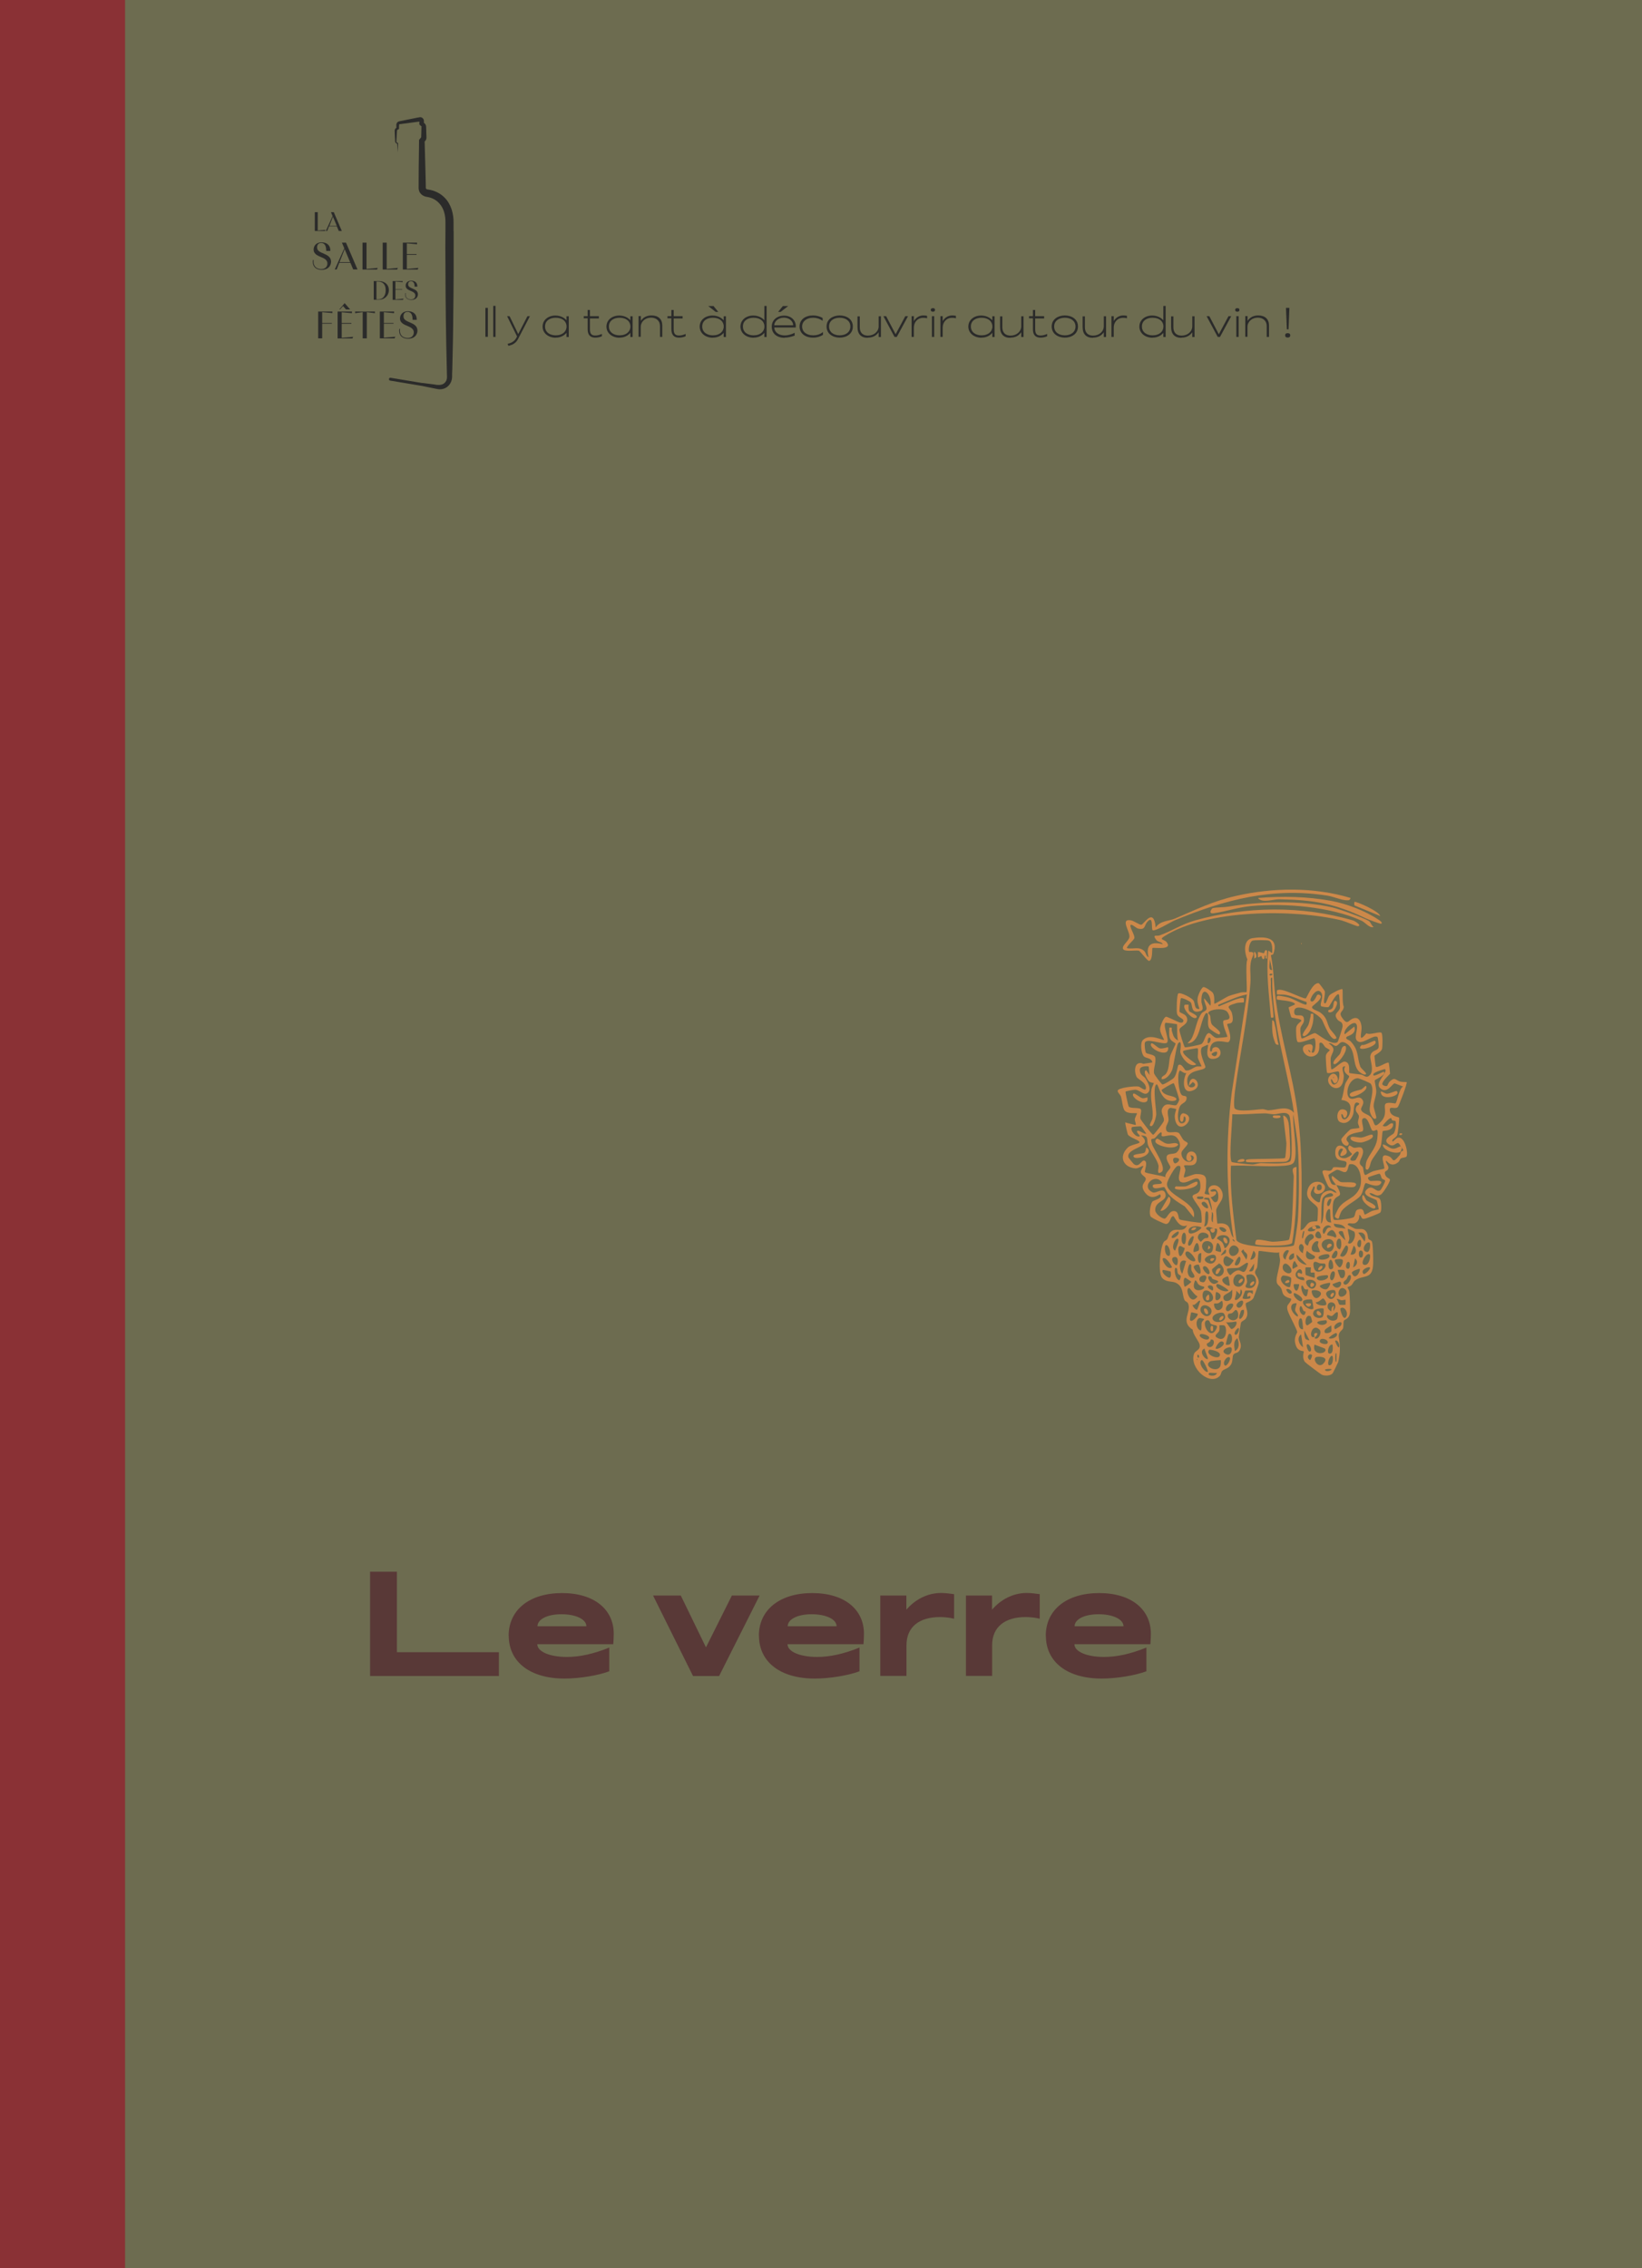 <?xml version="1.0" encoding="UTF-8"?> <svg xmlns="http://www.w3.org/2000/svg" xmlns:xlink="http://www.w3.org/1999/xlink" id="Calque_2" data-name="Calque 2" viewBox="0 0 180 248.57"><defs><style> .cls-1 { fill: none; } .cls-2 { fill: #593937; } .cls-3 { fill: #2b2b2a; } .cls-4 { fill: #8a3135; } .cls-5 { clip-path: url(#clippath-1); } .cls-6 { clip-path: url(#clippath-3); } .cls-7 { clip-path: url(#clippath-4); } .cls-8 { clip-path: url(#clippath-2); } .cls-9 { clip-path: url(#clippath-5); } .cls-10 { fill: #6d6c50; } .cls-11 { fill: #cc8849; } .cls-12 { clip-path: url(#clippath); } </style><clipPath id="clippath"><rect class="cls-1" width="180" height="248.57"></rect></clipPath><clipPath id="clippath-1"><rect class="cls-1" width="180" height="248.57"></rect></clipPath><clipPath id="clippath-2"><rect class="cls-1" width="180" height="248.57"></rect></clipPath><clipPath id="clippath-3"><rect class="cls-1" width="180" height="248.57"></rect></clipPath><clipPath id="clippath-4"><rect class="cls-1" width="180" height="248.57"></rect></clipPath><clipPath id="clippath-5"><rect class="cls-1" width="180" height="248.57"></rect></clipPath></defs><g id="Calque_1-2" data-name="Calque 1"><g><rect class="cls-10" width="180" height="248.57"></rect><g class="cls-12"><path class="cls-11" d="M133.4,150.46c-.18.03-.79-.05-.84,0-.35.31.73.48.84,0M145.94,150.04c-.07-.03-.62-.05-.7.07.12.33.88.01.7-.07M133.82,149.05s-1.04.05-1.18.15c-.8.55.89,1.33,1.15.46.04-.12.06-.57.03-.61M132.41,150.32c.05-.05-.52-1.41-.7-1.27-.44.36.48,1.5.7,1.27M131.21,148.91v.14c.09-.05.09-.09,0-.14M134.81,148.77c-.24-.25-.86.48-.56.85.2.24.73-.67.56-.85M145.66,149.61c.53.1.48-.91.42-.99-.19-.24-.65.66-.42.99M145.06,149.44c.62-.64-.12-.79-.65-.75-.69.05.05,1.37.65.75M143.82,148.49c-.29-.26-.71.25-.21.56.11-.06.26-.52.21-.56M131.42,148.77c.1-.2-.09-.38-.14-.28-.1.2.09.38.14.28M146.5,149.19s.02-.8,0-.85c-.17-.38-.17,1.23,0,.85M133.68,148.63c.36-.52-1.06-.78-1.13-.7-.45.5.89,1.05,1.13.7M132.41,148.91c.06-.06-.38-.94-.35-1.13-.78.3.15,1.34.35,1.13M134.88,147.64c-.4-.03-1.22.45-.42.78.53.22.75-.75.42-.78M146.08,147.36c-.42-.14-.68.96-.35.98.47.04.37-.74.35-.98M145.23,147.78l-1.13-.43c-.36,1.36,1.6,1,1.13.43M143.68,148.06c.18-.2-.2-.94-.42-.7-.1.11.17.99.42.7M134.1,147.08c-.39-.37-.9.66-.84.7.25.19,1.14-.42.84-.7M146.78,147.64c.16-.22-.17-.91-.42-.7-.03.03.32.84.42.7M132.94,147.46c.19-.23.21-.75-.23-.66.06.27-.42.4-.42.48-.02.36.42.47.66.18M145.51,147.22c.29-.38-.85-.79-.84-.21,0,.21.7.39.84.21M135.37,148.06c.55-.3.46-.92.28-1.41-.5.33-.34.93-.28,1.41M142.84,147.64l-.21-1.41c-.5.37-.25,1.11.21,1.41M134.78,147.33c.49-.27.26-1.45-.11-1.1-.04.04-.33,1.09-.28,1.13.04.03.32.01.4-.03M131.57,146.23c-.34.3.98.89.98.35,0-.24-.83-.49-.98-.35M146.5,146.09c-.07-.08-.81.41-.84.56.36.18,1.15-.21.84-.56M143.15,146.76s.33.17.39.1l-.56-1.06c0,.28-.02.75.17.96M144.64,145.7c-.85-.81-1.29,1.1-.53.81.02,0-.25-.5.28-.42.11.22-.35.51-.28.56.39.28.87-.63.53-.95M135.37,146.23c.21.23.56-.44.42-.7-.24.03-.56.56-.42.7M145.92,145.93c.09-.15,0-.49.02-.68-.17.12-.63.35-.7.5-.24.56.6.31.68.18M134.22,145.26c-.08-.05-.52-.04-.54-.02-.02.02.03.43-.03.6-.08.25-.65.5-.26.74,1.11.69,1.17-1.12.83-1.32M146.36,145.67s.57-.3.64-.42c.42-.78-1.12-.11-.64.42M135.51,144.82s-.88.16-1.13.07c.18.12.47.75.63.75.26,0,.71-.57.49-.82M145.37,144.68s-.97.03-.98.28c.41.49,1.37.11.98-.28M132.73,145.06c-.11-.08-.11-.43-.39-.38-.76.15.3,2.32.98.99.3-.6-.22-.34-.6-.61M142.7,144.54c-.42-.42-.53,1.24.14,1.13.02-.18-.09-1.08-.14-1.13M131.99,144.54s-.46-.15-.56-.08c-.42.26-.31,1.23.21,1.35.14-.25.03-.58.1-.88.03-.14.3-.32.25-.38M143.68,144.26c-.58-.39-.75,1.01-.35.98.03,0,.5-.34.51-.37.01-.07-.13-.6-.16-.61M146.64,143.83c-.15-.17-.49.36-.65.39-.15.02-.43-.16-.48-.11-.24.24.43.89,1,.5.16-.11.18-.72.13-.78M132.99,144.66c.33.46,1.74.18,1.19-.7-.2-.33-1.6.13-1.19.7M131.28,143.97s-.65-.19-.7-.14c-.03.03-.15.73-.14.77.09.52.98-.44.85-.63M136.36,143.55c-.32-.05-.33.13-.41.36-.44,1.2.55.46.41-.36M135.62,144.5c.22-.26.12-.95-.18-.95-.03,0-.24.26-.37.34-.12.07-.36.06-.39.09-.36.42.49,1.03.93.51M147.49,144.39c.45-.42-.12-1.38-.56-.99-.05.04.27,1.26.56.99M145.09,143.41c-.09-.09-.83,0-1,.2-.5.6.43,1.02.87.73.17-.11.17-.89.13-.93M142.89,143.65c-.12-.2-.14-.51-.33-.52-.39.57.49,1.48.56.63,0-.07-.2-.07-.23-.11M131.75,143.93c.69.82,1.5-.23.79-.72-.75-.52-1.2.24-.79.72M142.13,142.84c-.07-.06-.39-.01-.5.14-.37.53.52,1.4.64,1.27.12-.13-.26-.43-.29-.64-.03-.23.19-.73.15-.77M135.02,142.85c-.58-.03-.86.82-.42.84.28.01.88-.81.42-.84M146.22,143.13l-.07.56c.83-1.02-.79-1.38-.6-.37.03.13.34.42.39.37.04-.04-.03-.54.28-.56M136.22,142.56c-.15-.17-.97.39-.56.7.35.26.77-.48.56-.7M133.93,143.37c.16-.16.14-.72.03-.81-.04-.03-.26.19-.39.25-.14.06-.43.02-.45.04-.15.14.17,1.15.81.53M131.57,142.56c-.17-.18-.53.59-.85.42.05.23.26.51.49.56.05.01.39-.95.35-.99M143.82,142.43c-.08-.08-.93-.04-.98.21-.09.46.84,1.04,1.13.77.04-.03-.11-.94-.15-.98M147.49,142.42s-.31.08-.44.07c-.2-.03-.38-.2-.54-.14.19.12.2.6.37.64.1.02.59.01.61,0,.02-.02.02-.54,0-.56M145.37,142.98c.12-.16-.2-.69-.35-.69-.07,0-.51.48-.78.41.06.38,1,.45,1.13.28M142.7,142.56c.34-.35-.78-.92-.84-.85-.23.29.61,1.08.84.85M133.26,142.42c.3.31,1.03-.55.07-.84-.11.11-.1.81-.07.84M144.63,142.1c.64-.64-.63-.83-.81-.67-.14.13.24,1.23.81.67M137.34,141.43s-.79-.02-.83.01c-.03.03-.32.8-.3.83.1.12.67.09.84,0,.11-.48-.27-.12-.28-.14-.17-.42.21-.72.56-.28-.01-.11.03-.4,0-.42M132.08,141.44c-.44.13-.33,1.48.52,1.24.84-.24.13-1.44-.52-1.24M146.35,141.44c-.11-.18-1.26-.05-.91.56.5.86,1.21-.05.91-.56M141.57,141.71c.17-.16-.31-.6-.56-.42-.06.04.28.68.56.42M135.37,142.42c.26.26,1.15-.76.63-1.13l-.07.56-.42-.42c.1.21-.19.94-.14.99M134.91,142.39c.22-.22.17-.8.17-1.09-.16.36-.91.53-.96.8-.09.51.46.62.79.3M146.8,141.98c.24.41,1.32-.3.55-.77-.41-.25-.77.38-.55.77M130.37,141.15c-.55-.01.12,2.07.91.91-.28-.06-.84-.91-.91-.91M143.02,141.26c-.13-.09-.12-.38-.32-.39-.2.29.24,1.43.56,1.13.03-.02.17-.68.14-.7-.02-.02-.26.05-.38-.04M132.96,141.02c-.2-.33-1.1-.12-.06.41.13-.01.09-.36.06-.41M142.41,140.73s-.54-.02-.56,0c-.08.07,0,.6.21.7.26.12.38-.68.35-.7M134.67,141.43c-.11-.19-1.14-.84-1.27-.7-.37.38.9,1.01,1.27.7M145.8,140.59c-.06-.06-1.12.18-1.12.35,0,.16.49.43.75.34.18-.06.47-.6.37-.69M146.89,140.97c.15-.14.2-.49-.04-.53-.04,0-.74.26-.77.29-.06.06.37.64.81.25M143.28,140.32c-.4.25.49,1.36.9.69.4-.64-.54-.92-.9-.69M131.99,141.01s-.39-.08-.56-.21c-.22-.18-.2-.46-.42-.49-.67,1.61,1.24,1.04.98.71M130.58,140.45s-.6-.42-.63-.42c-.31,0-.17.91-.07.98.04.03.76-.48.7-.56M134.81,140.87s-.09-.97-.21-.99c-.11-.02-.51.18-.57.28-.22.35.61.87.78.71M132.8,139.93c-.75-.39-.14.98.45.74.72-.3-.08-.39-.31-.51-.1-.06-.12-.21-.14-.23M148.05,139.74c-.3-.07-.29.22-.46.47-.03.05-.48.29-.25.51.31.31.94-.59.7-.99M145.51,139.74s-1.41.02-1.13.42c.3.42,1.54-.05,1.13-.42M141.43,141.01s.19-.84.08-.99c-.1-.14-.84-.3-.93-.21-.59.57.59,1.43.85,1.21M131.57,140.44s.37.18.49,0c.75-1.09-1.01-.69-.49,0M136.65,139.75c-.07.1.07.51.06.72-.01.29-.45.6.14.69.95.14,1.13-1.29.35-1.5-.13-.03-.52.03-.56.09M136.32,139.92c-.96-.94-1.53.78-.78,1.05.69.25,1.11-.72.78-1.05M146.15,139.32c-.33,0-.51.99-.14.98.24,0,.52-.99.14-.98M147.33,139.19c-.07-.05-.65-.04-.68-.02-.04.03.25.81.29.84.5.32.64-.67.39-.82M128.31,139.33s-.8-.19-.83-.16c-.23.24.39.77.64.84.34.1.24-.63.19-.69M149.04,139.04s-.95.23-.84.49c.37.93,1.01-.32.84-.49M142.7,139.6c.15-.19-.12-.89-.57-.22-.38.57.33.93.85.92.07-.6-.6-.19-.7-.49-.21-.61.39-.18.42-.21M129.03,139.03c-.45-.5-.26,1.27.28,1.27.31-.7,0-.44-.18-.74-.08-.15-.07-.5-.1-.53M150.16,138.89c-.13-.12-1.08.26-.7.7.14.16.86-.55.7-.7M143.68,138.89s-.54-.02-.56,0c-.03.03-.03.76.02.83.03.04.94.34.97.3.02-.03.02-.51-.02-.55-.05-.05-.34.03-.39-.02-.08-.09.04-.5-.01-.56M132.55,139.6c.19-.21-.22-.86-.49-.84-.57.04.29,1.06.49.84M131.42,138.61c-.11-.08-.54.05-.56.21-.02.18.41.77.63.77.31,0-.03-.96-.07-.98M130.58,138.61c-.26-.35-.4.61-.39.74.03.31.19.76.6.67.4-.09-.12-.58-.18-.81-.05-.18,0-.57-.03-.6M140.76,139.28c.55.55,1.16.15.59-.52-.63-.74-.95.16-.59.52M137.48,138.47l-.56.84c.59.15.55-.43.56-.84M133.61,138.48s-.73.57-.74.62c-.06.41.53,1.06,1.04.65.57-.46-.01-1.28-.29-1.28M147.91,138.33c-.27-.25-.53.58-.21.7.34.13.31-.61.21-.7M134.53,139.04c-.13.14.22.7.35.7.05,0,.43-.51.87-.53.4-.01.61.58.95-.32.42-1.1-.48-.1-.95.04-.21.06-1.15.02-1.23.11M145.23,138.47s-.41,0-.6-.04c-.13-.03-.7-.44-.65.22.13,1.48,1.74.28,1.24-.18M142.27,138.75s-.32-.57-.35-.56c-.22.09-.28.75-.21.85.02.03.54-.26.56-.29M146.08,139.03c.16-.1.02-.97-.21-.98-.28-.01-.41,1.38.21.98M130.02,138.19c-.83-.34-.8.89-.42,1.41l.42-1.41ZM148.33,138.89c.41-.17.62-.66.21-.99l-.21.99ZM146.36,138.05c-.17.17.37.84.49.84.18,0,.41-.51.35-.77-.06-.25-.81-.11-.84-.08M128.47,138.89c.06-.04-.68-1.27-.99-.98-.16.15.48,1.35.99.98M135.37,138.61c.39.3.76-.57.56-.85-.18-.24-.65.78-.56.85M129.03,138.61c.1-.12.23-1-.35-.84-.51.14.16,1.08.35.84M134.45,137.66c-.51.01-.45,1.27.26,1.08.15-.04.52-.55.52-.62,0-.05-.73-.46-.77-.46M150.16,137.48c-.32-.33-1.13,1-.63,1.13.58.15.75-1,.63-1.13M145.66,137.48c-.12-.12-1.12.05-1.12.35,0,.45,1.59.12,1.12-.35M143.26,138.61l-1.12-1.13c-.08.6.56,1.1,1.12,1.13M132.93,137.5c-.51.05-1.32.52-.52.9.87.41,1.23-.96.52-.9M141.85,137.34c-.68.07-.75,1.13-.09.57.18-.15.07-.38.09-.57M131.71,137.34c-.52-.13-.41.86-.28.99.36.34.2-.95.28-.99M131,138.19c.2-.15-.68-1.33-.99-.99-.34.38.68,1.22.99.99M149.32,137.76c.09-.07.2-.59-.07-.7-.44-.18-.36,1.02.07.7M146.43,137.06c-.11,0-.72.77-.28.84.45.08.65-.85.28-.84M144.11,137.63s-.72-.36-.84-.57c-.56,1.33,1.18,1.04.84.57M141.29,137.06c-.33-.32-1.02.68-.35.99-.05-.24.39-.95.35-.99M137.06,138.05c.52,0,.79-.65.35-.98l-.35.98ZM136.41,137.14c-.13-.11.03-.42-.34,0l.56.91c.16-.5.16-.6-.22-.91M134.35,137.32c.05-.08.1-.38-.04-.4l-.49.64c.09.05.51-.21.53-.24M148.05,137.48c.64.12.76-.61.35-.98l-.35.98ZM146.92,137.62c.58.5,1.2-1.16.63-1.13-.06,0-.68,1.08-.63,1.13M134.83,137.46c.34.56,1.42-.32.76-.84-.56-.45-1.08.33-.76.84M129.87,136.78s-.4-.21-.42-.22c-.43-.15-.27.93-.14,1.06.24.22.59-.8.56-.84M128.18,137.62c.29-.26-.13-1.42-.42-1.13-.13.13-.09,1.24.42,1.13M142.84,137.34c-.05-.22.13-.54.07-.71-.31-.83-.95.29-.07.71M150.16,136.21c-.3-.34-1.1.81-.35.99.41.1.42-.9.35-.99M133.82,137.2c.13-.14-.1-.98-.35-.98-.12,0-.23.8-.21.84.02.02.53.18.56.14M131.4,137.04c.11-.18,0-.83-.19-.82-.19,0-.47.86-.35.98.05.05.51-.12.54-.16M144.53,136.07c-.38-.3-1.06.73-.57,1.07.11.08.67.1.71.06.08-.07-.18-.52-.21-.69-.02-.14.1-.42.07-.44M149.18,135.93c-.24-.26-.57.46-.28.7.35.29.35-.63.28-.7M131.87,136.23c-.5.78,1.04,1.8,1.11.46.04-.71-.85-.87-1.11-.46M146.92,135.79c-.39-.3-.66.94-.07,1.13.26-.16.21-1.02.07-1.13M145.48,135.81c-.6.12-.81.67-.32,1.11,1.13,1,1.57-1.36.32-1.11M135.16,135.79c-.14.1.08.19.14.28.14-.09-.07-.19-.14-.28M129.17,135.79c-.26-.3-.92.99-.35,1.27.08-.23.48-1.12.35-1.27M130.86,135.51c-.21-.25-.81.75-.56.99.36.13.6-.94.56-.99M134.63,135.54c-.29-.29-1.07-.24-1.23.18-.01.03.42.24.57.42.18.21.25.62.28.64.12.09.87-.76.39-1.23M143.96,135.37c-.37-.56-1.45.75-.63,1.13.09.04.13-.37.23-.48.13-.17.63-.3.41-.64M149.6,136.07c.19-.59,0-1.12-.7-.98l.7.98ZM132.41,135.65c.42-.48-1.04-.98-1.1-.04-.01.16.27.47.33.47.03,0,.24-.26.37-.34.14-.09.39-.06.41-.08M129.81,135.09c-.32,0-.42,1.24,0,1.26.22.01.32-1.27,0-1.26M147.19,134.95c-.1-.07-.53-.08-.41.2.05.12.55.65.7.78-.02-.16-.25-.95-.29-.98M144.81,135.65c.13-.12-.2-1.07-.54-.54-.32.51.34.72.54.54M142.84,135.65s.16-.67.14-.7c-.15-.33-.38,1.08-.14.7M128.47,135.65c.15.14.95-.38.7-.7-.04-.05-.92.5-.7.7M145.51,135.37s.48.11.64.14c.07.02.32.27.34-.07,0-.11-.23-.64-.49-.64-.24,0-.63.45-.49.57M148.45,134.97s-.66-.33-.68-.3c-.08.11.15.8.15,1.06,0,.18-.17.48-.15.49.42.34.98-.77.68-1.25M134.38,134.94c.23-.2-.46-.6-.7-.42-.11.08.39.7.7.42M133.12,134.66c-.18-.09-.64-.29-.84-.14-.24.17.26.33.32.45.08.17.21.78.24.81.26.25.75-.85.54-1.11-.05-.06-.22,0-.26-.02.24.24-.23.72-.42.21-.11-.3.38-.25.42-.21M131.71,134.52c-.46-.27-1.54-.19-1.41.49.09.49,1.31-.18,1.41-.49M145.94,134.52c-.32-.63-1.25.13-.84.71.35-.24.2-.8.84-.71M143.96,134.38c-.8.27-.78.73.05.52.16-.04.2-.22.23-.24.08-.04.72.07.42-.28-.17-.21-.54-.06-.7,0M147.49,134.66c-.24-.56-.77-.46-1.27-.56,0,.6.88.39,1.27.56M132.97,133.95c-.08-.28.18-1-.14-1.13.08.28-.18,1,.14,1.13M132.41,132.83c-.17-.22-.26,0-.28.21-.05.44.04.89-.14,1.34.59.13.48-1.48.42-1.55M145.8,132.55c-.32-.38-.92,1.5.14,1.41-.14-.25-.09-1.36-.14-1.41M132.41,132.4c.13-.13-.19-.76-.49-.7-.59.12.34.85.49.7M145.94,131.42c-.26-.22-.58.52-.42.7.24.27.46-.67.42-.7M132.54,131.29s-.6-.13-.55.12l.44.09.41,1.18c.08-.21-.24-1.34-.3-1.39M131.85,131.13s-.54-.02-.56,0c-.43.38.99.38.56,0M146.08,130.85c-.26-.29-1,.18-1.1.52-.19.64-.09,2-.17,2.72.19-.07.24-.74.26-.93.04-.41-.01-1.58.19-1.86.12-.16,1.13-.1.82-.45M133.39,131.69c.3-.19.27-1.84-.69-1.26-.03.29.49.07.56.14.26.27-.34.63-.56.63.18.16.33.72.69.49M144.81,129.86c-.49-.35-.7.79-.07.56.22-.08.16-.5.07-.56M131.71,133.96c.06-.06,0-1.06-.07-1.27-.11-.41-.97-1.35-.91-1.6.09-.38,1.02-.03.84-1.43-.16-1.26-1.35.24-2.12-.13-.66-.32.46-1.94-.35-1.76-.32.07-1.14,1.62-1.17,1.93-.12,1.34,3.38,2.04,2.93,3.71l-.98-1.2c-.66-.41-1.24-.74-1.77-1.33-.19-.21-.38-.72-.48-.78-.14-.08-1.24.41-1.27-.14-.02-.37,1.37-.01.92-.5-.81-.87-2.25.61-.91,1.21.35.16,1.19-.64,1.39.16.21.86-1.17.75-1.12,1.81.02.39.77.95,1.05.9.28-.06.5-.96,1.12-.81.44.11.32.77.51.91.1.07,2.32.43,2.4.34M146.5,129.86c.88,1.61.09.87-.3,1.75-.15.34-.15,1.88.02,2.05.13.13,1.91-.11,2.15-.26.24-.15.13-.73.46-.84.83-.29.59.52.82.54.04,0,.55-.31.74-.39.2-.08.72-.15.74-.17.03-.04-.18-.94-.21-.99-.13-.2-1.94-.52-1-1.28.57-.46.95.48,1.39.17.11-.08.56-.91.53-1.06-.02-.1-.26-.12-.35-.23-.1-.14-.13-.51-.29-.53-.06,0-1.16.35-1.21.4-.09.1.07.35.24.4.13.04,1.39-.18,1.17.23-.35.66-1.62-.06-1.69,0-.22.17-.25.99-.56,1.38-.41.52-1.59,1.03-2.05,1.65-.21.28-.31.82-.35.85-.1.08-.39-.1-.42-.22-.02-.1.35-.82.44-.96.67-.96,1.8-.96,2.3-2.21.35-.86-.02-2.77-1.11-2.55-.2.04-.14.75-.46.85-.27.08-.65-.27-.95-.24-.07,0-.9.5-.92.55-.05.1.24.87.34.97.19.19.33.1.49.14-.12-.22-.64-.69-.42-.99.03-.05.71.61.95.67.37.09,2.08-.17,1.58.45-.24.29-1.72-.04-2.11-.14M128.75,127.47c.18.13.8-.42.34-.56-.7-.21-.49.46-.34.56M148.58,127.15s.63-.89.24-.96c-.2-.04-.72.63-.77.78-.12.3.38.26.53.18M127.35,124.49c-.07-.07.08-.38-.08-.41-.29.14-.45.44-.65.62-.27.24-.6-.16-.3.75.17.52,1.64,2.58,1,2.99-.6.39-.26-.4-.32-.7-.13-.67-.9-1.57-1.15-2.25-.19-.53.17-1.06-.77-1.06,1.56,1.29-1.61,1.28-1.39,2.38,0,.05.55.72.59.75.6.46.84-.44,1.15-.38.47.1,0,1.15.08,1.26.13.18,1.89.37,2.25.57-.11-.41.51-.84.54-1.08.03-.21-.54-.76-.39-1.23.12-.36.82-.16,1.08-.41.49-.46.46-1.09.04-1.59-.53-.62-1.47,0-1.69-.22M125.65,124.22s-.52-.75-.56-.78c-.04-.03-.96.04-.99.07-.31.3.49,1.26.85.99.06-.05-.43-.42-.28-.56.17-.16.8.43.99.28M141.83,136.47c.1-.11.42-2.39.44-2.73.16-2.36.16-5.68,0-8.03-.07-1.13-.33-2.47-.5-3.61-.13,1.02.63,4.7,0,5.36-.22.23-.68.26-.98.29-1.91.16-3.94-.08-5.85,0-.12,2.74.27,5.45.6,8.15.55.94,6.01.88,6.29.57M141.25,122.14c-.38-.38-1.14-.03-1.58-.03-.37,0-.72-.1-1.01-.1-1.18.01-2.38.16-3.57.09.01.83-.4,4.77-.08,5.23.07.09,1.95.28,2.26.29.33,0,.65-.16.99-.16.69,0,2.73.17,3.17-.2.23-.2.16-1.96.15-2.41-.02-.6-.08-1.67-.16-2.24-.02-.15-.06-.37-.16-.47M146.15,118.01v.14c.09-.05.09-.09,0-.14M151.85,117.17c-.05-.05-1.17.31-1.27.5-.29.55,1.07-.27,1.13-.21.31.31-.99.86-1,.93-.03.17.17.84.16,1.26-.02.52-.29,1.09-.29,1.55,0,.28.37,1.25.28,1.34-.33.31-.67-.53-.7-.79-.1-.79.61-2.29.1-2.99-.06-.08-1.25-.61-1.44-.6-1.13.07-1.54,2.28-.58,2.26.36,0,.76-.35,1.08.05.39.5-.25.88-.09,1.21.16.34.73.43,1,.7.57.56.23,1.46,1.12.57.82-.82.3-1.62.51-1.95.18-.29,1.07-.05,1.11-.08.21-.16.38-1.61.84-1.85l-.92-.35c-.26,0-.85,1.26-1.62.5-.59-.59.9-1.67.57-2.05M125.93,116.89c-.05-.06-.97-.12-.98.34-.01.62.45.68.61.94.24.38.75,1.25.23,1.62-.41.29-.83-.35-1.35-.37-.17,0-1.05.15-1.06.22-.01.13.3,1.55.35,1.62.2.26,1.18.07,1.32.3.15.24-.13.76-.02,1.07.05.14,1.27,1.74,1.38,1.73.1,0,1.12-1.32,1.17-1.52.12-.48-.55-.98-.04-1.58.39-.47,1-.06,1.38-.14.1-.02.36-.5.35-.62,0-.09-.52-1.76-.61-1.79-.12-.03-1.37.7-1.33.77.26.6,1.1.57,1.45.77.46.26-.04.51-.62.36-1.05-.27-1.16-1.95-1.4-1.77-.43.32.01,2.74-.01,3.29,0,.21-.33,1.6-.69,1.22-.09-.09.24-.56.27-.78.15-1.04-.29-2-.1-3.21.03-.19.27-.64.25-.67-.02-.02-.36-.04-.52-.18-.14-.12-.74-1.1-.32-1.23l.42.56c-.1-.18-.11-.95-.14-.99M132.83,115.48c-.09.12.41.49.56.07.22-.6-.52-.13-.56-.07M143.47,115.05c-.14.1.08.19.14.28.14-.09-.07-.19-.14-.28M132.69,113.78c-.26-.29-.36.35-.28.56.24,0,.37-.45.28-.56M151,113.65c-.36-.31-1.49.69-2.01.53-.81-.24.02-1.43-.31-1.96-.28-.45-1.49.61-1.27,1.13l1.05-.85c.3.86-.77,1.03-.84,1.13-.2.27.28.32.43.48.93.98.69,1.69,1.06,2.76.09.26.77.72.62.85-.18.16-.68-.2-.82-.37-.7-.83-.23-2.36-1.35-3.02-.7-.42-.77.3-1.13.29-.23,0-.47-.38-.78-.28.99.68.3.97.22,1.67-.02.13.03,1.1.07,1.15.13.19,1.09-.85,1.45-.82.73.06.43,1.13.53,1.24.04.05,1.07.14,1.29.18.28.05.51.37.81.18.75-.48.13-1.78.2-2.2.13-.72.77-.53.9-.94.06-.19-.06-1.11-.12-1.16M129.02,112.24s-1.22-.19-1.26-.15c-.32.32.51,1.95.15,2.19-.38.26-2.24-.59-2.41,0-.05.18.02.95.13,1.1.09.13.92.17,1,.47.15.56-.22,1.27-.12,1.77.04.18.82,1.2.91,1.22.17.04,1.15-.58,1.28-.74.29-.35.41-1.32.47-1.37.35-.29.71.56.8.57.43.09.78-.27,1.14-.4.2-.07.55,0,.6-.04.04-.03-.35-.7-.4-.96-.03-.2.09-.93-.03-1.02-.06-.05-1.49.23-1.55.28-.32.33,1.29,1.32,1.41,1.48-.73.44-1.71-.82-1.76-1.41,0-.06.23-1.39-.21-.92-.21.23-.5,2.45-.67,2.93-.15.41-.65,1.1-1.16,1.02-.04-.4.3-.28.53-.67.33-.54.25-1.25.41-1.84.09-.33.6-1.3.59-1.37-.01-.11-.51-.26-.63-.62-.12-.36-.05-.77-.06-1.14.44-.08.21.13.28.35.14.46.19.82.7,1.06-.18-.32-.08-1.76-.15-1.83M136.64,108.99c-1.09.22-2.07.72-3.1,1.13-.02.29.25.07.38.03.41-.14,2.16-1.02,2.44-.73.01.01.02.41,0,.42-.03.03-.6.02-.83.09-1.45.43-.63.45-.47,1.14.32,1.37-.4.99-.53,1.17-.06.08.68,1.58.13,1.96-.14.1-1.22-.35-1.75.15-.31.29-.37,1.07-.07.85.02-.01.02-.28.14-.36.74-.49,1.37,1.06.07,1.2-1.13.12-.54-1.44-.62-1.55-.02-.03-.66.27-.68.3-.36.58.42,1.98.39,2.15-.12.53-2.28.1-1.96,1.85.14.75,1.35.2.57-.21l-.42.42c.14-1.73,1.74-.11.53.46-1.28.6-1.23-1.09-.81-1.87-.23.1-.67-.31-.7-.28-.36.28-.15,2.39.2,2.69.23.2.62-.04.51.48-.09.38-.51.41-.69.72-.29.48-.45,2.13.32,1.88.47-.15.27-.89.08-.7-.02.02-.01.56-.21.56-.35,0-.24-1.04.22-.93,1.66.41-.75,2.78-1,.44-.04-.37.19-.89.15-.92-.02-.02-.59-.13-.62-.12-.53.12-.19.99-.21,1.32-.03.35-.26.57-.28.85-.06.88.93.29,1.39.57.14.09.35.57.51.76.11.14.45.26.48.37.05.21-.62.72-.68,1.02-.09.46.37,1.09.89,1.02.49-.06.68-.71.08-.71.5.8-.68.91-.39-.04.19-.62,1.18-.51,1.09.52-.08.95-1.15.47-1.4.65-.02.01.15.3.15.49,0,.19-.22.71-.15.78.11.1,1.01-.35,1.34-.35,1.29,0,1.1.48,1.06,1.55-.02.56-.47.65.42.71-.58-1.02.75-1.43,1.25-.55.58,1.02-.4,1.52-.54,2.25-.01.07.1,1.4.13,1.47.03.05.67-.18,1.12.21.36.3.28,1.01.64,1.33-.82-5.23-.84-10.59-.19-15.85l1.67-10.81ZM132.69,110.25c.26-1.25-1.03-2.54-.99-.5,0,.31.37.89-.09,1.04-1.08.36-.85-.57-1.07-.93-.08-.13-.98-.58-1.09-.46-.05.05-.17,1.35-.15,1.45.06.22.83.22.85.89.01.59-.83.75-.86,1.12-.01.2.51,1.83.59,1.9.07.07,1.63-.24,1.82-.35.35-.21.41-1.12.8-1.19.22-.04.5.48.86.53.08.01,1.12-.09,1.17-.12.11-.06-.55-1.23-.43-1.74.06-.25,1.1.12.49-.93-.36-.62-2.14-.32-2.14.06,0,.06.18.19.21.32.06.28.03.57.15.85.13.32,1.19.82.88,1.16-.11.11-1.06-.55-1.13-.66-.24-.41-.08-.95-.13-1.39-.02-.2-.08-.4-.28-.21-.64.96-.6,3.22-1.97,3.24.22-.26.36-.31.52-.67.39-.85.46-1.83,1.02-2.61.14-.19.49-.23.54-.47.06-.27-.33-.84-.25-1.18l.7.85ZM144.82,110.24c-.19-.22.35-1,0-1.48-.49-.66-1.32.74-1.14.93.32.32.66-.6.7-.64.18-.16.42.07.42.14.01.39-.68.85-.89,1.05-.36.33.54.51.82.72.79.58.68,1.07,1.05,1.77.11.2.84.93.71,1.05-.59.53-1.43-1.8-1.57-2.02-.47-.74-3.03-2.05-3.05-.89-.02.82.98,0,1.07.77.07.56-.32.63-.39,1.1-.03.2.05.98.14,1.05.14.1,1.22-.6,1.47-.57.25.02,1.81,1.44,2.46.98.07-.05.56-1.55.56-1.75,0-.53-.35-.46-.54-.69-.57-.71.14-.77.25-1.31.02-.09-.07-1.39-.11-1.45-.24-.34-1.04,1.31-1.13,1.35-.15.08-.79-.04-.83-.09M139.46,106.73c-.2-.1-.38.09-.28.14.2.1.38-.09.28-.14M139.46,106.3l-.28-1.27c.11.29-.28,1.36.28,1.27M139.46,104.47c.02-.37.06-1.24-.37-1.39-.2-.07-1.59-.07-1.78,0-.35.12-.5,1.1-.36,1.24.06.06.68-.17.36.53-.44.96-.15,1.83-.24,2.93-.3,3.9-1.17,7.85-1.68,11.72-.05.39-.2,1.75-.03,1.97.36.45,2.42.1,3.04.08.21,0,.44.13.7.12.93-.03,2.01-.58,2.75.28-.73-4.94-2.43-9.77-2.39-14.81-.25-.03-.13.32-.14.49-.05,1.32.2,2.41.28,3.67.02.28-.03.22-.28.21-.19-2.46-.56-4.89-.28-7.34l.42.28ZM153.55,125.63c-.42-.92-.57.23-1.27-.21-.88-.54.35-1.04.49-1.2.21-.25.31-1.04.22-1.33-.04-.12-.25-.05-.38-.13-.06-.04-.06-.23-.12-.23-.25,0-.75.61-.92.85.54.24.7-.34,1.06-.28.13.02.09.24.05.34-.22.55-1.03.43-1.1.52-.07.1-.09,1.3-.23,1.67-.15.38-.75,1.1-.99,1.55-.18.34-.15.72-.42.99-.33.07-.22-.3-.22-.5.04-.92,1.14-1.66,1.27-2.96.15-1.52-.21-.57-.57-.83-.18-.13-.42-1.46-.91-1.35-.49.11.11,1.09-.13,1.42-.11.15-1.37.15-1.71.69-.21.34.18.52.18.64,0,.57-.82.18-.81-.43,0-.12.87-1.02,1.02-1.09.24-.1.96-.09.95-.18,0-.17-.15-.36-.15-.57,0-.24.13-.5.11-.68-.04-.36-.58-.51-.24-1.11.04-.07.56-.27.06-.39-.44-.1-.35.91-.44,1.24-.19.67-.78,1.26-1.49.87-.46-.25-.32-1.67.56-1.32.51.2.19.91-.03.89-.17-.01-.11-.45-.35-.42,0,.9.71.65.92-.06.25-.87,0-1.39-.92-1.49.23-.56.25-1.19.43-1.76.09-.27.44-.66.43-.85,0-.06-.83-.42-.43-1.06-.57-.1-.15.74-.16,1.04-.06,2.41-2.35,1.02-1.55,0,.61-.78,1.27.51.64.79-.27.12-.36-.57-.49-.42-.04.05.05.61.35.57.61-.08.64-1.31.49-1.41-.17-.12-1.04.28-1.26.13-.08-.05-.18-1.72-.14-1.9.06-.31.42-.53.42-.57,0-.09-.4-.26-.5-.35-.12-.12-.36-.7-.63-.42-.05.05.11.88-.32,1.23-1.01.81-2.08-.77-1.13-1.06,1.15-.35.55.78.6.82.46.37.53-1.37.28-1.55-.08-.05-1.54.61-1.82.41-.17-.12-.2-1.35-.15-1.61.07-.36.55-.63.56-.71,0-.25-1-.27-1.1-.38-.04-.04-.32-1.03-.29-1.08.03-.06.72-.28.69-.37-.17-.38-1.9-.43-1.97-.5-.02-.02-.14-.45.2-.41.3.03.78.12,1.07.2.57.16,1.29.63,1.77.76.26.07.21-.07.2-.27-.77-.25-1.43-.61-2.25-.78-.27-.06-.96-.03-1-.06-.01-.01-.01-.41,0-.42.42-.44,2.74.92,3.16.86.11-.02.75-1.79,1.43-1.66.05.01.64.81.65.86.11.34-.27,1.36.04,1.35.15,0,.29-.69.5-.91.15-.16,1.29-.76,1.4-.64.07.07-.05,1.58.15,1.9-.04.65-.67.54-.15,1.27.62.87.63.15,1.27,0,.55-.13.76.41.82.9.08.64-.46,1.98.54.75.38.25,1.52-.27,1.67-.02.12.19.11,1.49.04,1.74-.11.38-.81.66-.83.76,0,.06.11,1.13.15,1.18.18.2,1.27-.58,1.41-.42.04.04.15,1.12.15,1.18,0,.07-.86.79-.85,1.15,0,.13.37.29.54.19.02-.01.13-.34.29-.48.56-.52.58-.16,1.13.02.2.06.69.03.71.06.11.1-.86,2.63-.97,2.73-.35.31-1-.24-.86.45.12.59.98.64,1,.71.05.25-.12,1.63-.21,1.91-.1.3-.7.48-.5.7.05.06.36-.34.52-.4.74-.26,1.18,1.39,1.03,2-.05.19-.49.14-.67.28-.09.07-.13.28-.25.38-.84.71-1.28-.22-1.34-.14-.11.14.26.49.25.76-.01.38-.41.3-.39.57.04.55.51.55.56.73.06.2-.78,1.53-1.01,1.65-.58.28-.69-.17-1.23-.18.13.46.94.35,1.14.66.16.24.21,1.24.06,1.46-.08.11-1.62.72-1.84.71-.33,0-.2-.35-.49-.44.04.33-.06.67-.35.86-.38.24-.8-.11-.92.2-.02.04.76.45.81.46.47.12.89-.15,1.23.32.21.29.14.62.25.81.05.08.28.12.36.26.14.21.16,1.97.15,2.39-.03,1.9-1.09,1.21-2,1.9-.16.12-.22.35-.38.51-.14.14-.42.19-.43.21-.02.04.19.36.2.53.05.47.1,1.75.07,2.19-.04.78-.57.79-.67.96-.08.15-.02.57-.09.83-.07.25-.57.38-.46,1.02.16.98.16,1.61-.07,2.68-.02.07-.56,1.17-.61,1.23-.23.29-.82.3-1.15.18-.15-.06-1.79-1.3-1.88-1.41-.38-.49-.1-1.11-.14-1.16-.09-.1-.65.05-.89-.73-.27-.86.2-1.25.17-1.43-.04-.24-.67-1.44-.8-1.74-.14-.32-.36-.72-.28-1.07.05-.19.53-.64.4-.81-.03-.04-.55-.12-.79-.41-.2-.26-.16-.49-.28-.71-.26-.47-.61-.34-.48-1.2.08-.5.32-1.33.35-1.84.02-.26-.14-.62-.08-.92-.35.15-2.18-.22-2.25-.14-.06.06-.12,1.44-.17,1.73-.03.2-.25.39-.24.6,0,.32.5.64.39,1.24-.01.08-.52,1.5-.56,1.57-.21.38-.82.48-.84.6-.08.43.42,1.02,0,1.66-.13.2-.45.25-.53.46-.03.07-.24,1.45-.24,1.53,0,.46.46.88.06,1.53-.17.27-.44.21-.61.38-.2.19-.07.74-.29,1.11-.29.5-.72.47-.97.72-.13.13-.13.38-.25.52-1.07,1.21-3.38-.81-2.85-2.37.14-.41.73-.41.62-1.02-.06-.36-.75-1.11-.76-1.64-1.43-.9-.1-1.94-.51-2.88-.09-.21-.32-.18-.42-.43-.23-.59-.09-1.47-.96-1.85-.43-.18-1-.03-1.44-.49-.52-.53-.24-3.3.13-3.92.11-.19.31-.22.38-.33.2-.31.14-.63.51-.9.56-.41,1.29.24,1.69-.64-.86.42-1.38-.96-1.48-.99-.38-.1-.32.84-.84.84-.18,0-1.61-.66-1.69-.84-.17-.36-.02-1.28.2-1.6.12-.18,1.21-.32.85-.8-.06-.08-.91.82-1.67-.23-.63-.88.17-1.1.1-1.51-.04-.23-.53-.38-.54-.72,0-.22.31-.61.28-.64-.12-.1-.53.29-.88.25-1.38-.13-1.84-1.34-.81-2.3.34-.31,1.27-.4,1.27-.56,0-.24-1.03-.48-1.28-.85-.03-.05-.26-1.03-.27-1.13-.03-.32-.01-.18.15-.15.16.03.95.26.98.22.06-.09-.11-.44-.1-.61.02-.2.27-.63.24-.65-.11-.07-.98.1-1.34-.29-.24-.26-.28-1.14-.42-1.55-.08-.24-.35-.41-.36-.63,0-.34,1.89-.55,2.3-.47.16.03.78.6.8.18.03-.64-.9-.98-1.02-1.23-.32-.64-.24-1.85.74-1.44l.99-.15c-.12-.57-.75-.4-.98-.72-.24-.34-.4-1.44-.04-1.76.79-.73,2.15.11,2.29,0,.05-.04-.45-.72-.43-1.2.01-.28.39-1.29.66-1.33.11-.02,1.24.55,1.47.62.19.06.38.05.42-.14.07-.32-.61-.35-.7-.85-.06-.3-.02-2.06.15-2.18.23-.16,1.48.47,1.67.79.2.34.05.99.65.9-.13-.44-.26-.69-.2-1.19.03-.27.4-1.15.64-1.2.16-.04.92.47,1.03.64.25.4.1,1.1.16,1.18.05.07,1.3-.74,1.61-.85.38-.14.91-.27,1.31-.38.17-.04.57-.01.6-.03.13-.12-.15-3.08.1-3.58-.33-.76-.49-2.17.55-2.34,1.41-.22,2.94-.09,2.3,1.72-.05.13-.29.1-.27.17.31,1.5.29,2.8.47,4.34.5,4.45,1.96,8.72,2.49,13.16.5,4.19.47,8.42.29,12.62.5-.09.61-.71,1.02-.88.27-.12.78-.08.81-.11.05-.05.09-1.35.06-1.42-.21-.56-1.42-.83-1.13-1.97.41-1.6,2.47-.86,1.78.08-.23.31-.87.5-1.06.07-.08-.19.24-.58-.07-.57-.08.33-.34.52-.29.91.05.33.79.99.99.79.1-.1-.09-.98.84-1.21.56-.14.51.11.99.22-.12-.41-.63-.41-.85-.66-.15-.17-.71-1.51-.69-1.66.03-.31.6-.06.85-.12.26-.06.25-.34.37-.37.33-.07,1.1.1,1.29-.02.06-.04.2-.43.1-.55-.24-.31-1.3.12-1.2-1.18.12-1.45,2.06.01.89.46-.76.29-.01-.65-.05-.68-.43-.43-.99,1.03.22.97.22-.01.77-.34.77-.47,0-.05-.71-.55-.28-.92.04-.04.34.23.52.25.21.03.69-.17.86.06.37.53-.27,1.2-.25,1.6.02.27.28.34.34.49.08.19.08.83.29.84.05,0,.61-.35.84-.42.27-.09,1.16-.24,1.2-.28.19-.19-.77-1.93.56-1.34.52.24.28.9,1.14-.14.11-.14.09-.29.13-.35.09-.15.45-.05.14-.42-.02-.02-.01-.15-.14-.14"></path><path class="cls-11" d="M153.55,125.63c.03.06.14.12.14.14,0,.02-.12.41-.14.42-.39.37-1.98-.08-1.97-.77.38.02.69.42,1.09.46.39.04.65-.24.88-.25"></path><path class="cls-11" d="M143.97,134.38c.27-.14.39.19.28.28-.2.17-.64-.1-.28-.28"></path><path class="cls-11" d="M148.05,98.41c-.06.26-.23.26-.45.25-.6-.03-1.42-.4-2.05-.5-6.01-.96-11.29.42-16.8,2.71-.4.17-2.18,1.26-2.4,1.06-.17-.16.12-1.67-.57-.92-.37.41-.18.94-1.02.75-.22-.05-.69-.52-.81-.4-.18.2.49,1.14.4,1.45-.06.23-.75.74-.83,1.09.7.16,1.35-.23,1.92.33.2.2.21.6.47.66-.34-1.33.29-1.76,1.55-1.41-.08-.27-.52-.22-.71-.48-.49-.66.06-.38.36-.49,1.32-.46,2.42-1.23,3.88-1.64,5.55-1.56,11.8-1.64,17.33,0,.23.07,1.07.61.49.63-.09,0-1.38-.54-1.76-.64-5.25-1.26-14.75-1.22-19.41,1.74-.65.41-.01.32.25.65.73.93-1.46.54-1.56.64-.05.05.05,1.31-.35,1.41-.2.05-.97-1.08-1.15-1.12-.37-.08-1.62.18-1.73-.22-.1-.38.64-.83.71-1.28.08-.6-1.05-2.02.14-1.83.34.05.98.53,1.17.49.29-.06,1.35-1.98,1.57.3.5-.76,1.4-.68,2.12-.98,2.35-1,4.09-1.89,6.68-2.48,4.05-.92,8.54-.99,12.54.22"></path><path class="cls-11" d="M150.12,100.99c.14.1.25.48.47.59-.45.18-.93-.49-1.31-.67-3.41-1.56-8.39-1.95-12.1-1.62-1.42.13-2.78.6-4.14.79-.65.09-.2-.53-.1-.56.45-.1,1.24-.08,1.77-.17,3.42-.58,7.96-.7,11.38.1.68.16,3.57,1.18,4.04,1.53"></path><path class="cls-11" d="M151.43,101.23c-.07.06-1.53-.5-1.73-.6-3.39-1.62-5.62-2.01-9.47-2.08-.64-.01-1.87.45-2.33-.14,2.65-.22,5.45-.17,8.06.32,1.67.31,3.73,1.1,5.14,2.05.1.07.5.29.32.45"></path><path class="cls-11" d="M150.44,124.36c.37.39-.94.82-1.21.84-.28.02-1.21-.09-1.18-.49.03-.33,1.1.08,1.32-.08.21,0,.95-.39,1.07-.27"></path><path class="cls-11" d="M151.29,100.38l-2.72-1.12c-.17.01-.11-.41-.09-.42.11-.12,2.74,1.03,2.82,1.55"></path><path class="cls-11" d="M153.69,124.22c.1.05-.08.24-.28.14-.1-.05.08-.24.28-.14"></path><path class="cls-11" d="M142.63,103.34c.09.05.09.09,0,.14v-.14Z"></path><path class="cls-11" d="M140.16,114.49c-.34.05-.37-.21-.46-.45-.28-.71-.25-1.48-.24-2.23.27.05.23.29.29.49.2.71.19,1.49.42,2.19"></path><path class="cls-11" d="M138.89,104.19c.05.06-.03.66,0,.85-.25.05-.09-.2-.14-.28-.13-.21-.12.27-.14.28-.27.25-.28-.27-.34-.27-.09,0-.31.19-.36.13-.02-.02-.02-.54,0-.56.05-.06.57.14.64.12.05-.01.12-.53.35-.26"></path><path class="cls-11" d="M137.49,105.03c.04-.19-.06-.57,0-.7.07-.16.51.61,0,.7"></path><path class="cls-11" d="M142.13,127.89c0,2.78,0,5.58-.49,8.33-.45.43-3.86.31-4.02.14-.05-.05,0-.32.07-.43.15-.23,1.4.14,1.83.15.27,0,1.7-.11,1.78-.23.08-.11.24-1.17.26-1.4.17-1.77.18-3.71.26-5.5.02-.35-.42-1.02.31-1.06"></path><path class="cls-11" d="M136.64,127.33c-.22-.17,0-.26.21-.28.56-.07,3.83-.03,4.01-.15.08-.05.16-1.43.16-1.62l-.36-3.03c.37.04.54.5.6.81.1.54.2,2.94.16,3.51-.04.5-.19.76-.76.76s-3.86.12-4.02,0"></path><path class="cls-11" d="M140.3,122.25c.44.39-1.14.39-.7,0,.03-.02.68-.02.7,0"></path><path class="cls-11" d="M136.36,127.04c.33.29-.45.34-.7.28,0-.27.61-.36.7-.28"></path><path class="cls-11" d="M149.78,131.52c.16.19,1.28.55.94.89-.2.2-1.44-.6-1.39-1.2.06-.66.37.23.45.32"></path><path class="cls-11" d="M128.89,130.01s.81.03,1.05,0c.35-.06.58-.28.88-.39.11-.04.49-.28.46.05-.06.74-3.09.96-2.39.35"></path><path class="cls-11" d="M127.2,132.69l.91-1.55c.62.29-.32,1.66-.91,1.55"></path><path class="cls-11" d="M130.3,110.11s-.06.49.07.71c.07.11,1.05.46.78.7-.38.34-1.64-1.05-1.27-1.41.01-.01.41-.02.42,0"></path><path class="cls-11" d="M128.04,114.77c.06.07.02.39-.14.5-.54.37-2.05-.53-1.69-.92.13-.14.67.49.95.54.31.06.85-.15.88-.12"></path><path class="cls-11" d="M125.79,120.27s.05.33-.09.44c-.52.38-1.77-.53-1.46-.86.11-.12.75.45.98.5.21.04.54-.11.57-.08"></path><path class="cls-11" d="M143.96,111.1c.07.69-.05,1.24-.34,1.85-.07.15-.56.76-.79.55-.17-.16.49-.92.59-1.17.12-.29.15-.6.24-.9.07-.23-.11-.4.3-.33"></path><path class="cls-11" d="M146.18,110.77c-.31.3-.75.18-.52-.09.02-.02.27-.02.41-.22.17-.25.05-.88.36-.77.38.14-.1.94-.25,1.08"></path><path class="cls-11" d="M126.85,124.79c.15-.03.69.47,1.02.53.53.11.95-.24,1.3.1-.35.66-2.21.19-2.47-.21-.12-.19.03-.4.15-.43"></path><path class="cls-11" d="M125.47,126.3c.14-.12.15-.51.18-.53.07-.05.29.17.29.35,0,.68-1.7,1.03-1.69.57,0-.27,1.04-.22,1.23-.39"></path><path class="cls-11" d="M150.73,114.06c.58.6-2.43,1.38-1.45.45.32.13,1.35-.55,1.45-.45"></path><path class="cls-11" d="M153.12,119.57c.49.52-1.41,1-1.69.35-.27-.65.31-.06.62-.06.27,0,.99-.36,1.06-.29"></path><path class="cls-11" d="M148.05,120.13c-.45-.45.95-.64,1.17-.74.14-.06.48-.44.52-.39.39.51-1.44,1.38-1.69,1.13"></path><path class="cls-11" d="M147.49,114.63c.39.53-1.03,2.24-1.27,1.97-.25-.27.54-.9.66-1.1.2-.31.12-.91.61-.88"></path><path class="cls-11" d="M145.94,136.35c.23.2-.4.45-.42.42-.2-.29.19-.62.42-.42"></path><path class="cls-11" d="M137.48,140.45c.14.15-.28.57-.42.42-.14-.15.28-.57.42-.42"></path><path class="cls-11" d="M136.22,140.16c.14.15-.28.57-.42.42-.14-.15.28-.57.42-.42"></path><path class="cls-11" d="M132.41,136.92l.07-.42c.27.19.24.3-.07.42"></path><path class="cls-11" d="M132.98,145.38s.01.41,0,.42c-.37.42-.37-.84,0-.42"></path><path class="cls-11" d="M133.82,139.04s-.21.44-.28.5c-.53.43-.21-.85.28-.5"></path><path class="cls-11" d="M132.55,142.42c-.3.3-.6-.21-.07-.56.12.05.09.54.07.56"></path><path class="cls-11" d="M141.29,140.3c.23.22-.2.37-.42.28,0-.18.33-.37.42-.28"></path><path class="cls-11" d="M132.41,143.97c-.27.29-.7-.75-.21-.56.18.07.3.47.21.56"></path><path class="cls-11" d="M134.1,144.25c.14.15-.28.57-.42.42-.14-.15.28-.57.42-.42"></path><path class="cls-11" d="M134.53,136.21c-.27.29-.7-.75-.21-.56.18.07.3.47.21.56"></path><path class="cls-11" d="M144.95,138.75c.14.15-.28.57-.42.42-.14-.15.28-.57.42-.42"></path><path class="cls-11" d="M144.81,144.11c-.24.21-.63-.18-.42-.42.13-.15.57.29.42.42"></path><path class="cls-11" d="M133.12,137.91c0,.09-.15.26-.21.28-.33.11-.36-.44.21-.28"></path><path class="cls-11" d="M143.68,142.84c.18.16-.26.66-.56.07.04-.12.54-.09.56-.07"></path><path class="cls-11" d="M143.68,141.01c-.05-.05-.09-.53.21-.42.43.16-.07.57-.21.42"></path><path class="cls-11" d="M146.22,141.72c.08.08-.12.42-.21.42-.39,0,0-.63.21-.42"></path><path class="cls-11" d="M131.14,134.52c-.08.28-.3.32-.56.28.08-.28.3-.32.56-.28"></path></g><rect class="cls-4" width="13.71" height="248.57"></rect><g><path class="cls-2" d="M40.57,183.67v-11.43h2.94v8.82h11.18v2.61h-14.12Z"></path><path class="cls-2" d="M55.76,179.25c0-2.84,2.3-4.67,5.85-4.67s5.67,1.81,5.67,4.46c0,.34-.03.9-.05,1.14h-8.33c0,.82,1.36,1.4,3.25,1.4,1.42,0,2.94-.34,4.64-1.03v2.6c-1.24.47-3.3.8-4.9.8-3.77,0-6.12-1.81-6.12-4.7ZM64.28,178.22c0-.77-1.16-1.32-2.73-1.32s-2.63.56-2.63,1.32h5.36Z"></path><path class="cls-2" d="M75.97,183.67l-4.38-8.82h3.04l2.76,5.68,2.84-5.68h3.04l-4.44,8.82h-2.86Z"></path><path class="cls-2" d="M83.19,179.25c0-2.84,2.3-4.67,5.85-4.67s5.67,1.81,5.67,4.46c0,.34-.03.9-.05,1.14h-8.33c0,.82,1.36,1.4,3.25,1.4,1.42,0,2.94-.34,4.64-1.03v2.6c-1.24.47-3.3.8-4.9.8-3.77,0-6.12-1.81-6.12-4.7ZM91.71,178.22c0-.77-1.16-1.32-2.73-1.32s-2.63.56-2.63,1.32h5.36Z"></path><path class="cls-2" d="M96.5,183.67v-8.82h2.86v1.55c.93-1.09,2.29-1.83,3.79-1.83.46,0,1.03.07,1.44.13v2.69c-.6-.15-1.24-.18-1.55-.18-2.25,0-3.67,1.06-3.67,3.1v3.35h-2.86Z"></path><path class="cls-2" d="M105.89,183.67v-8.82h2.86v1.55c.93-1.09,2.29-1.83,3.79-1.83.46,0,1.03.07,1.44.13v2.69c-.6-.15-1.24-.18-1.55-.18-2.25,0-3.67,1.06-3.67,3.1v3.35h-2.86Z"></path><path class="cls-2" d="M114.64,179.25c0-2.84,2.3-4.67,5.85-4.67s5.67,1.81,5.67,4.46c0,.34-.03.9-.05,1.14h-8.33c0,.82,1.36,1.4,3.25,1.4,1.42,0,2.94-.34,4.64-1.03v2.6c-1.24.47-3.3.8-4.9.8-3.77,0-6.12-1.81-6.12-4.7ZM123.16,178.22c0-.77-1.16-1.32-2.73-1.32s-2.63.56-2.63,1.32h5.36Z"></path></g><g class="cls-5"><path class="cls-3" d="M49.72,25.33v-.89c.02-.97-.25-2.04-.97-2.77-.48-.5-1.15-.81-1.82-.9h0s0,0-.01,0c-.13-.02-.23-.05-.24-.17,0-.15-.01-.47-.01-.63-.02-1.01-.09-3.29-.12-4.46.13-.11.21-.28.2-.46,0-.07-.01-.48-.02-.57,0-.08-.01-.53-.02-.6,0-.17-.1-.33-.24-.42,0-.06,0-.12,0-.15v-.06c0-.24-.23-.45-.47-.4l-.23.04-.9.18c-.17.04-.99.2-1.14.23-.17.05-.27.19-.28.36,0,.04,0,.04,0,.07v.11s.01.15.01.15c-.06.04-.11.1-.15.16-.05.08-.05.19-.04.28,0,.23.03.7.04.92v.12c0,.13.1.26.23.28l.06.95s.04-1,.04-1c0-.03-.02-.05-.05-.05-.06,0-.11-.04-.13-.09-.01-.03-.01-.05,0-.09v-.12s.03-.46.03-.46c0-.06.02-.52.03-.57,0-.06.07-.13.12-.13.06,0,.11-.07.1-.13v-.23s.01-.11.01-.11c0-.03,0-.05,0-.07,0-.03.04-.05.05-.04.14-.01.97-.13,1.13-.15l.91-.12s.07,0,.13-.02v.09s0,.23,0,.23l.28.26s-.05,0-.05-.03c0,0,0-.02,0,0,0,.33-.02.82-.03,1.15,0,0,0,0,0,0h0s0,.01,0,.02c0,0,0,0,0,0l-.23.29-.04,3.09c-.01.7-.01,1.42-.01,2.13,0,.09,0,.19.03.29.09.42.51.7.9.74,0,0,0,0,0,0,.51.08.97.31,1.31.68.54.57.72,1.37.7,2.17v.89s-.01,1.78-.01,1.78c.01,3.57.03,7.13.1,10.7l.04,1.78.04,1.77c0,.23-.09.46-.26.61-.18.18-.47.25-.74.22h-.11s-.22-.04-.22-.04c-.28-.04-1.04-.13-1.33-.17-.03,0-.05,0-.08,0l-3.44-.57c-.09-.02-.17.04-.18.13-.01.09.04.17.13.18l3.48.58c.53.11,1.05.21,1.57.32.99.26,1.79-.47,1.74-1.45v-.22s.02-.45.02-.45c.05-2.03.1-4.22.11-6.25.04-2.95.05-5.97.04-8.92"></path><path class="cls-3" d="M46.15,15.05s0,0,0,0h0s0,0,0,0h0"></path></g><polygon class="cls-3" points="35.68 25.19 35.63 25.31 34.51 25.31 34.51 23.25 34.83 23.25 34.83 25.26 35.68 25.19"></polygon><path class="cls-3" d="M36.92,24.75l-.42-1-.39,1h.82ZM36.47,23.7l-.19-.45h.31l.88,2.06h-.33l-.22-.51h-.85l-.2.51h-.15l.73-1.61Z"></path><g class="cls-8"><path class="cls-3" d="M35.76,27.5c0-.47-.12-.85-.52-.87-.28,0-.45.12-.48.42,0,.03,0,.05,0,.08,0,.74,1.44.54,1.53,1.48,0,.04,0,.08,0,.13-.02.26-.19.83-1.04.83-.55,0-.96-.3-.96-.86,0-.07,0-.14.02-.22h.08c-.02.07-.02.14-.02.21,0,.49.35.79.84.79.4,0,.68-.22.68-.62,0-.3-.21-.49-.56-.64-.44-.19-.95-.35-.95-.88,0-.34.21-.79.88-.79s.95.42.95.86c0,.03,0,.06,0,.08h-.42Z"></path></g><path class="cls-3" d="M38.38,28.73l-.6-1.43-.56,1.43h1.17ZM37.75,27.23l-.27-.64h.45l1.26,2.94h-.47l-.31-.73h-1.22l-.28.73h-.21l1.04-2.31Z"></path><polygon class="cls-3" points="41.4 29.36 41.33 29.54 39.74 29.54 39.74 26.59 40.18 26.59 40.18 29.47 41.4 29.36"></polygon><polygon class="cls-3" points="43.61 29.36 43.54 29.54 41.95 29.54 41.95 26.59 42.39 26.59 42.39 29.47 43.61 29.36"></polygon><polygon class="cls-3" points="45.86 29.36 45.79 29.54 44.16 29.54 44.16 26.59 45.72 26.59 45.72 26.77 44.6 26.67 44.6 27.85 45.66 27.85 45.66 27.93 44.6 27.93 44.6 29.47 45.86 29.36"></polygon><g class="cls-6"><path class="cls-3" d="M41.27,32.81h.2c.44,0,.81-.33.81-1,0-.74-.43-.96-.84-.96h-.17v1.96ZM40.96,30.8h.54c.71,0,1.13.41,1.13.99s-.44,1.06-1.12,1.06h-.54v-2.06Z"></path></g><polygon class="cls-3" points="44.23 32.73 44.18 32.86 43.04 32.86 43.04 30.8 44.14 30.8 44.14 30.92 43.35 30.85 43.35 31.68 44.09 31.68 44.09 31.73 43.35 31.73 43.35 32.81 44.23 32.73"></polygon><g class="cls-7"><path class="cls-3" d="M45.45,31.43c0-.33-.09-.59-.37-.61-.2,0-.31.08-.34.29,0,.02,0,.04,0,.06,0,.52,1.01.38,1.07,1.03,0,.03,0,.06,0,.09-.01.18-.13.58-.73.58-.38,0-.67-.21-.67-.6,0-.05,0-.1.01-.15h.05c-.01.05-.01.1-.01.15,0,.35.24.55.59.55.28,0,.48-.15.48-.44,0-.21-.15-.35-.39-.45-.31-.14-.67-.25-.67-.62,0-.24.15-.55.62-.55s.66.3.66.6c0,.02,0,.04,0,.05h-.3Z"></path></g><polygon class="cls-3" points="34.88 34.14 36.44 34.14 36.44 34.31 35.32 34.21 35.32 35.4 36.38 35.4 36.38 35.47 35.32 35.47 35.32 37.08 34.88 37.08 34.88 34.14"></polygon><path class="cls-3" d="M37.2,33.91l.57-.68h.02l.59.68h-.45l-.33-.37-.32.37h-.08ZM37.02,34.14h1.56v.18l-1.12-.1v1.18h1.06v.08h-1.06v1.54l1.25-.11-.07.18h-1.63v-2.94Z"></path><polygon class="cls-3" points="39.76 37.08 39.76 34.21 38.93 34.32 38.93 34.14 39.99 34.15 41.1 34.14 41.1 34.32 40.21 34.21 40.21 37.08 39.76 37.08"></polygon><polygon class="cls-3" points="43.33 36.9 43.26 37.08 41.64 37.08 41.64 34.14 43.2 34.14 43.2 34.32 42.08 34.21 42.08 35.4 43.14 35.4 43.14 35.47 42.08 35.47 42.08 37.01 43.33 36.9"></polygon><g class="cls-9"><path class="cls-3" d="M45.23,35.05c0-.47-.12-.85-.52-.87-.28,0-.45.12-.48.42,0,.03,0,.05,0,.08,0,.74,1.44.54,1.53,1.48,0,.04,0,.08,0,.13-.02.26-.19.83-1.04.83-.55,0-.96-.3-.96-.86,0-.07,0-.14.02-.22h.08c-.02.07-.02.14-.02.21,0,.49.35.79.84.79.4,0,.68-.22.68-.62,0-.3-.21-.49-.56-.64-.44-.19-.95-.35-.95-.88,0-.34.21-.79.88-.79s.95.42.95.86c0,.03,0,.06,0,.08h-.42Z"></path><path class="cls-3" d="M141.16,36.99c.19,0,.28-.09.28-.24s-.09-.24-.28-.24-.28.08-.28.24.1.24.28.24M141.25,36.09l.1-2.35h-.38l.1,2.35h.18ZM136.75,36.92v-1.09c0-.58.49-1.02,1.13-1.02.59,0,.98.37.98.9v1.21h.25v-1.26c0-.68-.43-1.09-1.17-1.09-.47,0-.88.16-1.18.59v-.52h-.25v2.27h.25ZM135.78,34.65h-.25v2.27h.25v-2.27ZM135.64,34.16c.15,0,.23-.07.23-.2s-.08-.19-.23-.19-.24.07-.24.19.09.2.24.2M133.74,36.92l1.23-2.27h-.3l-1.06,1.98-1.04-1.98h-.3l1.22,2.27h.25ZM129.52,37c.51,0,.91-.2,1.18-.59v.52h.25v-2.27h-.25v1.09c0,.58-.51,1.03-1.17,1.03-.57,0-.9-.34-.9-.9v-1.21h-.25v1.17c0,.77.39,1.18,1.13,1.18M126.35,36.75c-.61,0-1.17-.32-1.17-.97s.55-.96,1.17-.96c.77,0,1.19.43,1.19.96s-.43.97-1.19.97M126.35,37c.54,0,.94-.23,1.18-.53v.46h.25v-3.4h-.25v1.57c-.25-.29-.68-.52-1.23-.52-.8,0-1.4.5-1.4,1.21s.62,1.22,1.44,1.22M122.09,36.92v-1.02c0-.57.39-1.07,1.02-1.07.09,0,.26,0,.43.05v-.27c-.11-.02-.27-.04-.4-.04-.42,0-.79.2-1.05.61v-.53h-.25v2.27h.25ZM119.82,37c.51,0,.91-.2,1.18-.59v.52h.25v-2.27h-.25v1.09c0,.58-.51,1.03-1.17,1.03-.57,0-.9-.34-.9-.9v-1.21h-.25v1.17c0,.77.39,1.18,1.13,1.18M116.73,36.75c-.65,0-1.17-.35-1.17-.97s.52-.96,1.17-.96,1.17.34,1.17.96-.52.97-1.17.97M116.73,37c.72,0,1.44-.39,1.44-1.22s-.72-1.21-1.44-1.21-1.44.39-1.44,1.21.72,1.22,1.44,1.22M114.46,34.88v-.23h-.98v-.68h-.25v.68h-.43v.23h.43v1.21c0,.6.28.91.83.91.25,0,.54-.06.73-.15v-.26c-.22.11-.48.18-.72.18-.42,0-.59-.2-.59-.69v-1.18h.98ZM110.77,37c.51,0,.91-.2,1.18-.59v.52h.25v-2.27h-.25v1.09c0,.58-.51,1.03-1.17,1.03-.57,0-.9-.34-.9-.9v-1.21h-.25v1.17c0,.77.39,1.18,1.13,1.18M107.6,36.75c-.61,0-1.17-.32-1.17-.97s.55-.96,1.17-.96c.77,0,1.19.43,1.19.96s-.43.97-1.19.97M107.6,37c.54,0,.94-.23,1.18-.53v.46h.25v-2.27h-.25v.44c-.25-.29-.68-.52-1.23-.52-.8,0-1.4.5-1.4,1.21s.62,1.22,1.44,1.22M103.34,36.92v-1.02c0-.57.39-1.07,1.02-1.07.09,0,.26,0,.43.05v-.27c-.11-.02-.27-.04-.4-.04-.42,0-.79.2-1.05.61v-.53h-.25v2.27h.25ZM102.41,34.65h-.25v2.27h.25v-2.27ZM102.27,34.16c.15,0,.23-.07.23-.2s-.08-.19-.23-.19-.24.07-.24.19.09.2.24.2M100.18,36.92v-1.02c0-.57.39-1.07,1.02-1.07.09,0,.26,0,.43.05v-.27c-.11-.02-.27-.04-.4-.04-.42,0-.79.2-1.05.61v-.53h-.25v2.27h.25ZM98.31,36.92l1.23-2.27h-.3l-1.06,1.98-1.04-1.98h-.3l1.22,2.27h.25ZM95.14,37c.51,0,.91-.2,1.18-.59v.52h.25v-2.27h-.25v1.09c0,.58-.51,1.03-1.17,1.03-.57,0-.9-.34-.9-.9v-1.21h-.25v1.17c0,.77.39,1.18,1.13,1.18M92.05,36.75c-.65,0-1.17-.35-1.17-.97s.52-.96,1.17-.96,1.17.34,1.17.96-.52.97-1.17.97M92.05,37c.72,0,1.44-.39,1.44-1.22s-.72-1.21-1.44-1.21-1.44.39-1.44,1.21.72,1.22,1.44,1.22M89.13,37c.45,0,.82-.13,1.09-.31v-.31c-.33.28-.73.37-1.07.37-.76,0-1.22-.41-1.22-.97s.49-.96,1.21-.96c.32,0,.68.08,1.04.34v-.31c-.31-.19-.7-.28-1.06-.28-.84,0-1.47.45-1.47,1.21s.63,1.22,1.47,1.22M85.58,34.18l.82-.64h-.58l-.52.64h.28ZM84.88,35.65c0-.46.48-.84,1.05-.84s1.02.38,1.02.84h-2.06ZM86.02,37c.33,0,.66-.07,1.09-.22v-.31c-.35.18-.73.29-1.08.29-.72,0-1.15-.41-1.15-.87h2.35s.01-.06.01-.11c0-.7-.53-1.19-1.29-1.19s-1.35.47-1.35,1.21.54,1.22,1.43,1.22M82.61,36.75c-.61,0-1.17-.32-1.17-.97s.55-.96,1.17-.96c.77,0,1.19.43,1.19.96s-.43.97-1.19.97M82.61,37c.54,0,.94-.23,1.18-.53v.46h.25v-3.4h-.25v1.57c-.24-.29-.68-.52-1.22-.52-.8,0-1.4.5-1.4,1.21s.62,1.22,1.44,1.22M78.74,34.18l-.52-.64h-.58l.82.64h.28ZM78.15,36.75c-.61,0-1.17-.32-1.17-.97s.55-.96,1.17-.96c.77,0,1.19.43,1.19.96s-.43.97-1.19.97M78.15,37c.54,0,.94-.23,1.18-.53v.46h.25v-2.27h-.25v.44c-.25-.29-.68-.52-1.23-.52-.8,0-1.4.5-1.4,1.21s.62,1.22,1.44,1.22M74.83,34.88v-.23h-.98v-.68h-.25v.68h-.43v.23h.43v1.21c0,.6.28.91.83.91.25,0,.54-.06.73-.15v-.26c-.22.11-.48.18-.72.18-.42,0-.59-.2-.59-.69v-1.18h.98ZM70.24,36.92v-1.09c0-.58.49-1.02,1.13-1.02.59,0,.98.37.98.9v1.21h.25v-1.26c0-.68-.43-1.09-1.17-1.09-.47,0-.88.16-1.18.59v-.52h-.25v2.27h.25ZM67.92,36.75c-.61,0-1.17-.32-1.17-.97s.55-.96,1.17-.96c.77,0,1.19.43,1.19.96s-.43.97-1.19.97M67.92,37c.54,0,.94-.23,1.18-.53v.46h.25v-2.27h-.25v.44c-.24-.29-.68-.52-1.22-.52-.8,0-1.4.5-1.4,1.21s.62,1.22,1.44,1.22M65.65,34.88v-.23h-.98v-.68h-.25v.68h-.43v.23h.43v1.21c0,.6.28.91.83.91.25,0,.54-.06.73-.15v-.26c-.22.11-.48.18-.72.18-.42,0-.59-.2-.59-.69v-1.18h.98ZM60.92,36.75c-.61,0-1.17-.32-1.17-.97s.55-.96,1.17-.96c.77,0,1.19.43,1.19.96s-.43.97-1.19.97M60.92,37c.54,0,.94-.23,1.18-.53v.46h.25v-2.27h-.25v.44c-.24-.29-.68-.52-1.22-.52-.8,0-1.4.5-1.4,1.21s.62,1.22,1.44,1.22M55.72,37.9c.5-.1.86-.33,1.07-.75l1.3-2.5h-.27l-1.01,1.96-.95-1.96h-.27l1.09,2.22-.06.12c-.16.32-.46.59-.97.68l.08.23ZM54.32,33.52h-.25v3.4h.25v-3.4ZM53.48,33.74h-.27v3.17h.27v-3.17Z"></path></g></g></g></svg> 